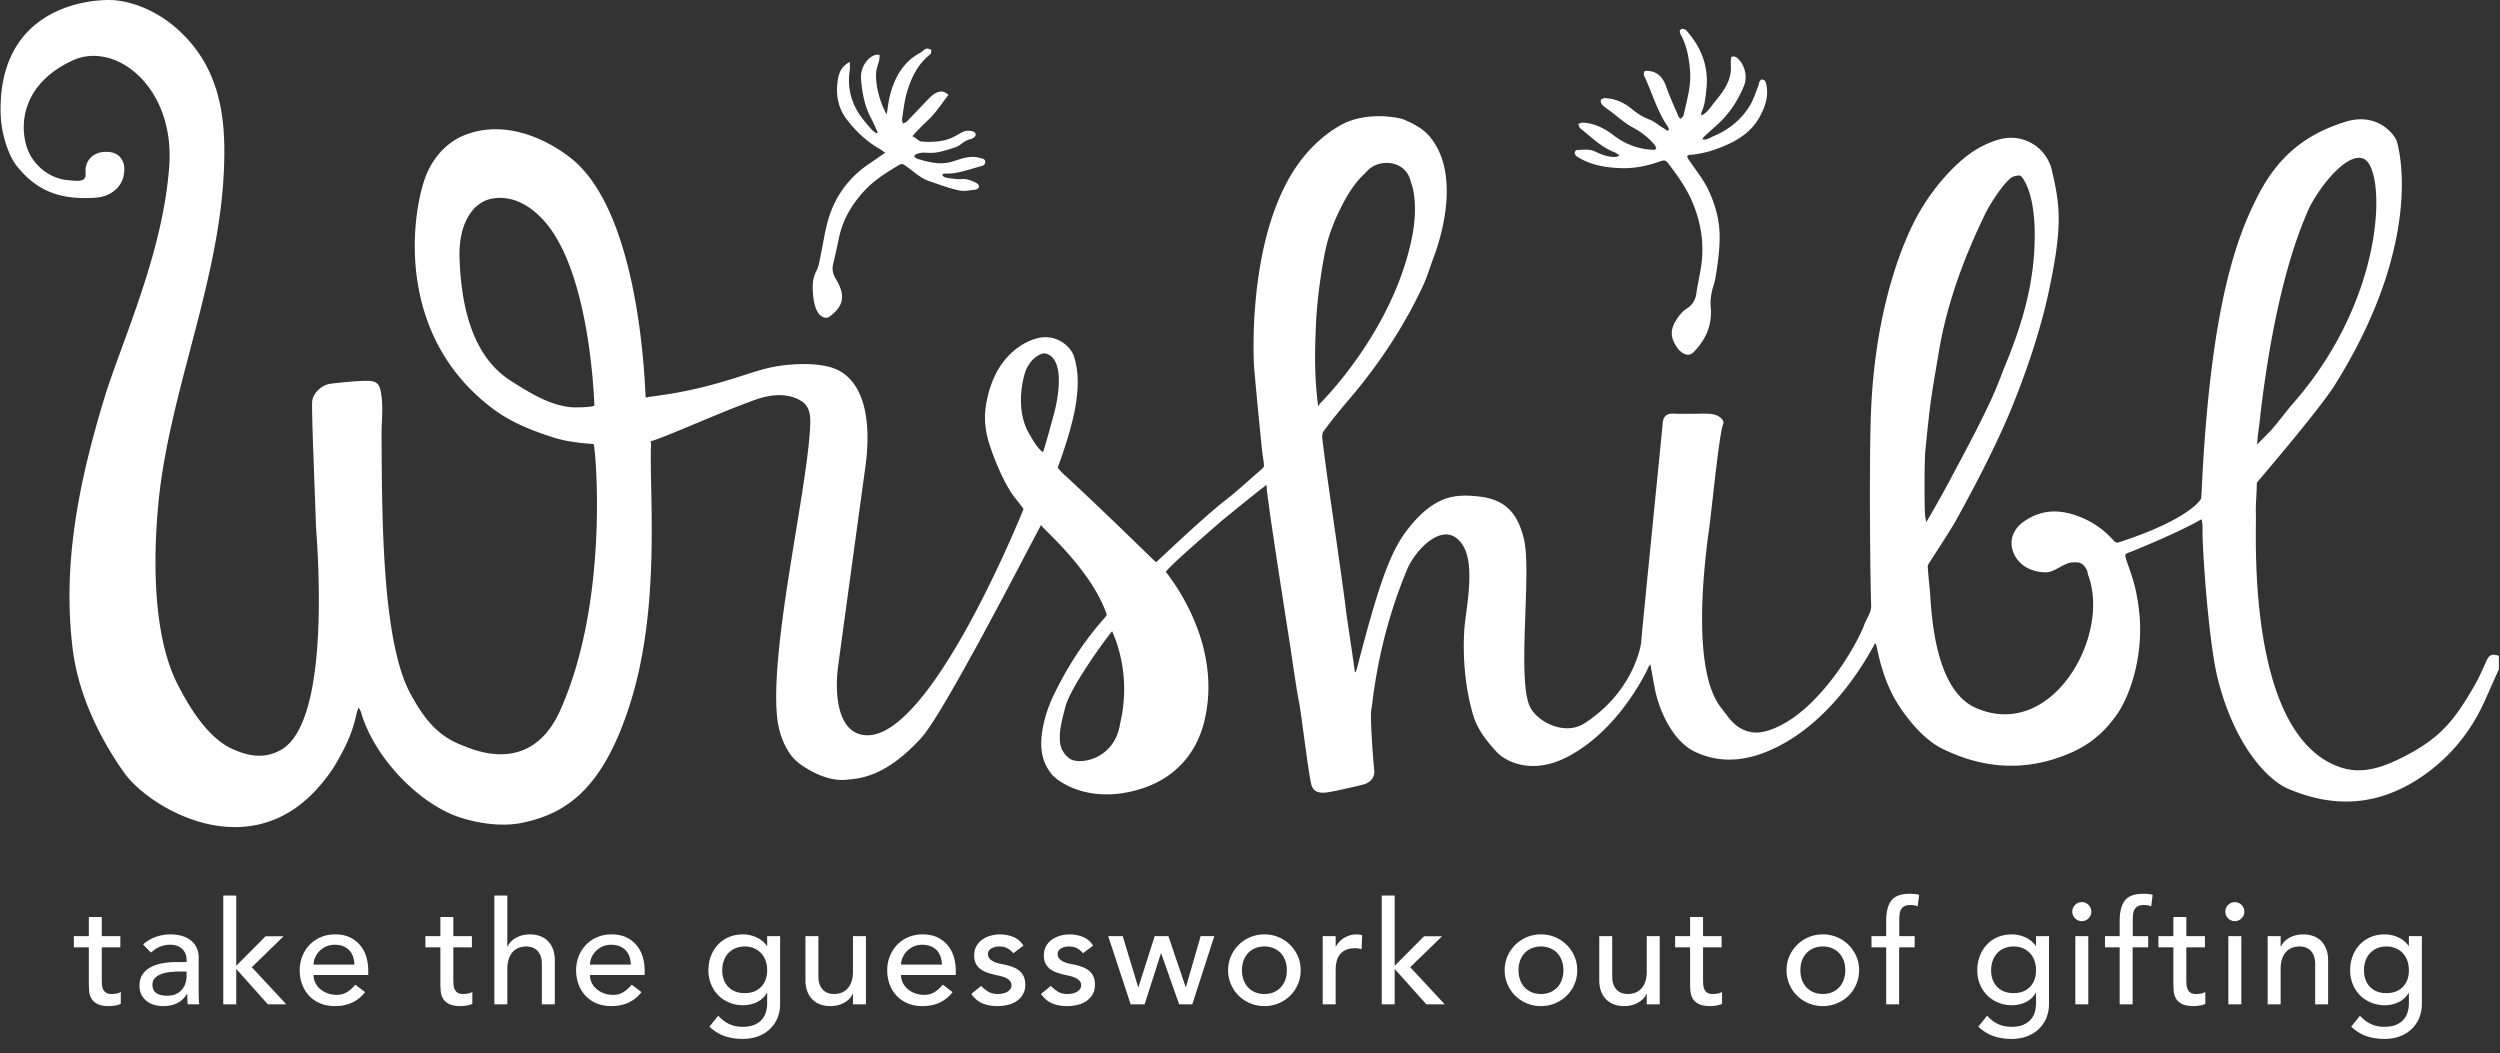 <svg viewBox="0 0 356 150" xmlns="http://www.w3.org/2000/svg" xml:space="preserve" style="fill-rule:evenodd;clip-rule:evenodd;stroke-linejoin:round;stroke-miterlimit:2"><rect x="0" y="0" width="356" height="150" fill="#333333" stroke="none"/><g transform="matrix(1 0 0 1.274 -.164 0)"><path style="fill:none" d="M.164 0H356v117.768H.164z"/><clipPath id="a"><path d="M.164 0H356v117.768H.164z"/></clipPath><g clip-path="url(#a)"><path d="M274.037 73.192c-.088-1.469-.098-7.56.06-9.127.282-2.786.547-5.578.976-8.343.3-1.933.618-3.712.939-5.646 1.524-9.189 5.332-16.946 6.573-19.574.685-1.45 3.117-5.227 4.166-5.402.669-.112.819-.282 1.18.239 2.579 3.733 1.544 12.071 1.447 12.831-.322 2.534-.949 6.24-3.225 12.132-.226.586-.472 1.167-.707 1.752-.576 1.427-1.097 2.879-1.73 4.28-1.746 3.859-3.755 7.56-5.75 11.32-1.927 3.63-3.468 6.239-3.756 6.686a8.237 8.237 0 0 1-.173-1.148Zm-86.404-15.306c-.63-4.625-.433-8.664-.356-10.956.162-4.866 1.123-10.51 1.648-12.424.48-1.754 1.146-3.376 1.946-4.963.803-1.592 1.711-3.135 2.973-4.428.293-.3.593-.595.888-.893 1.648-1.66 5.428-1.461 6.103 1.727 0 0 1.23 2.757.09 8.152-2.775 13.127-12.617 22.931-13.073 23.383m-28.431 45.559c-.804 5.228-5.984 5.974-7.27 4.912-.718-.593-1.207-1.318-1.292-2.31-.145-1.703.318-3.211.742-4.903.798-3.191 6.654-10.946 6.688-10.861.284.72 2.83 5.991 1.132 13.162Zm-9.393-44.219c-.424 1.587-1.436 5.286-1.603 5.565-.858-.646-1.401-1.707-1.902-2.54-2.066-3.439-.961-7.829-.633-8.815.632-1.895 2.252-2.938 3.03-2.678 2.776.925 1.597 6.649 1.108 8.468Zm-68.294-.818c-3.154-.085-6.213-1.961-8.931-3.683-2.829-1.793-7.066-5.773-7.449-17.606-.162-4.986 1.972-7.998 4.703-8.451 2.878-.478 5.33 1.023 7.184 3.01 6.647 7.121 7.286 25.464 7.313 26.451.002.06-.355.272-2.82.279Zm240.05 1.143c2.206-18.743 5.796-26.787 6.744-29.05 1.16-2.767 5.469-8.61 7.992-7.484 3.18 1.421 3.366 19.549-10.119 34.882-.941 1.07-2.502 3.206-3.45 4.151-.199.199-1.268 1.289-1.61 1.641 0-.965.415-3.43.443-4.14Zm34.1 34.271c-1.135-.387-1.509-.21-1.936.762-.548 1.243-1.079 2.44-1.793 3.662-2.674 4.575-4.585 7.086-9.494 9.669-3.141 1.652-6.173 2.821-9.393 1.765-13.63-4.472-12.002-33.693-12.111-36.07-.056-1.243.131-3.236.131-4.462 0-.073 8.753-10.177 11.12-13.951 9.988-15.922 10.408-28.541 8.854-34.575-.225-.876-2.664-4.356-7.402-2.866-5.615 1.765-9.517 4.86-12.417 10.518-2.995 5.843-6.729 15.528-7.996 41.699-.035.728-.066 1.376-.093 1.431-.283.565-2.419 3.13-11.242 6.063-.816.271-.798.344-1.408-.313a12.448 12.448 0 0 0-6.049-3.627c-2.385-.629-4.621-.276-6.675 1.238-1.639 1.209-2.096 3.093-1.085 4.856.958 1.67 2.771 2.248 4.3 2.274 1.366.022 2.578-1.398 3.944-1.425.703-.014 1.251-.009 1.744.758.416.647.189.496.447 1.214 3.092 8.603-5.212 23.435-16.004 18.781-5.971-2.575-6.355-13.586-6.582-16.565-.062-.806-.312-2.939-.312-3.749 0-.111 2.941-4.477 4.036-6.447 1.341-2.414 5.834-10.581 8.331-17.04.238-.616 3.237-7.893 4.843-15.416 1.999-9.358 1.669-12.199.462-17.366a5.98 5.98 0 0 0-7.351-4.421c-3.028.8-5.357 2.645-7.434 4.863a30.43 30.43 0 0 0-4.211 5.758c-1.99 3.496-6.007 12.772-6.723 27.389-.367 7.498-.11 26.775-.014 28.274.07 1.096-.587 1.788-.959 2.792-1.197 3.231-6.629 12.52-13.193 14.95-1.269.47-2.335.631-3.542.246-1.815-.579-2.53-1.853-3.708-3.36-4.263-5.452-2.304-20.902-1.685-25.346.377-2.703 1.458-13.775 2.014-15.014.24-.533-.563-1.144-1.171-1.319-.519-.149-1.088-.154-1.636-.154-.45.001-3.236.063-4.179.004-1.065-.067-1.573.376-1.629 1.43-.025.455-3.01 30.051-3.069 31.202-.009.167-.961 6.868-8.073 11.461-2.706 1.748-6.451-.076-7.641-2.136-2.088-3.614.189-19.359-.978-24.121-.871-3.553-2.511-5.579-6.329-6.031-2.189-.259-4.027-.209-5.86.748-1.732.904-3.099 2.31-4.294 3.826-2.365 2.998-3.988 7.127-7.144 19.326-.339 1.313-.342 1.1-.449 1.094-.034-.619-1.137-7.648-1.302-9.125-.261-2.329-2.177-15.532-2.416-17.231a361.51 361.51 0 0 1-.913-6.869c-.043-.354-.007-.817.19-1.084a75.216 75.216 0 0 1 2.864-3.626c1.37-1.637 7.027-7.907 11.306-17.119.601-1.294.993-2.686 1.504-4.025.83-2.176 4.042-11.743-.6-17.205-.975-1.146-2.318-1.816-3.673-2.4-.693-.299-5.454-1.237-9.093.867-2.546 1.47-4.678 3.565-6.348 6.072-6.885 10.34-5.929 27.561-5.858 28.388.329 3.881.726 7.757 1.111 11.633.043.44.291 1.928.291 2.371 0 .146-.173.332-.751.828-1.566 1.343-3.072 2.763-4.702 4.022-3.223 2.49-9.778 8.775-9.895 8.853-.082.054-6.262-6.16-13.267-12.622a6.677 6.677 0 0 1-.757-.841c.179-.506.454-1.263.578-1.624.393-1.157 1.595-4.652 2.026-7.574.338-2.288.405-4.531-.328-6.749-.39-1.185-2.431-3.302-5.427-2.413-1.437.426-5.933 2.343-7.065 9.489-.232 1.465-.181 2.846.159 4.338.473 2.076 2.32 6.806 4.021 8.894.499.613 1.181 1.508 1.157 1.566-.955 2.342-13.335 32.471-22.338 32.179-4.19-.136-4.551-5.947-4.068-9.698.326-2.529 3.546-25.965 3.899-28.55.873-6.391-.099-11.809-3.884-13.739-2.432-1.239-7.044-.952-9.68-.368-3.632.807-8.206 3.042-16.97 4.137-.642.08-.75.194-.759.084-.109-1.287-.657-24.541-9.687-33.207-2.017-1.937-8.874-6.793-15.859-4.206-3.247 1.203-5.104 3.993-5.909 6.329-2.006 5.82-3.942 22.382 9.578 32.635 2.655 2.015 5.574 3.156 8.637 4.148 2.841.919 5.827.892 5.855 1.001.287 1.153 2.2 22.297-4.781 37.881-4.234 9.452-12.489 5.546-13.975 4.975-3.59-1.376-5.468-3.901-7.32-7.276-4.082-7.44-4.082-25.115-4.147-36.853-.012-1.925.265-3.965-.044-5.865-.19-1.167-.418-1.705-1.428-1.857-1.089-.163-4.973.267-5.804.376-1.202.158-2.423 1.254-2.592 2.431-.148 1.036.449 14.68.523 17.693.032 1.296 2.536 28.019-5.08 32.067-2.339 1.243-4.472.856-6.811-.186-4.025-1.793-6.851-7.399-7.687-8.975-4.662-8.789-3.223-24.312-2.379-29.877 2.17-14.318 8.059-28.445 8.818-42.863.37-7.012.053-15.31-7.16-21.275-2.573-2.128-6.135-3.713-9.423-3.652C9.979.098-.1 2.655.001 15.737c.028 3.734 1.371 6.713 2.254 7.835 2.977 3.783 6.352 4.739 10.433 4.624 1.402-.04 2.621-.193 3.774-1.273.877-.823 1.213-1.945 1.151-3.069-.055-.986-.74-2.475-3.096-2.201-1.113.129-2.574.986-2.41 3.013.11 1.357-1.15 1.095-2.52.986-2.394-.192-4.543-1.829-5.535-3.918-1.327-2.79-1.742-9.438 6.193-13.119 6.118-2.838 14.562 3.754 13.777 14.979-.879 12.564-6.864 25.217-9.307 33.297C11.176 68.6 8.763 80.243 10.272 92.43c.739 5.97 3.442 12.105 7.308 17.57 3.577 5.054 18.119 13.818 28.21 1.487.745-.91 1.468-1.877 2.053-2.905 1.342-2.363 2.183-4.05 2.782-6.696.078-.344.124-.573.349-1.125.348.474.367.725.466 1.035 1.853 5.817 7.276 11.747 12.766 14.141 1.701.743 6.199 2.059 10.187 1.198 5.917-1.279 11.284-4.492 15.221-16.835 4.411-13.832 2.756-29.718 3.003-36.959.019-.581-.169-.453-.04-.494 2.852-.903 9.562-4.011 14.855-5.91 1.317-.473 4.122-1.281 6.48.093 1.535.894 1.445 2.55 1.339 4.251-.586 9.392-5.626 30.647-4.686 40.699.171 1.827.692 3.549 1.688 5.12.74 1.171 1.804 1.917 2.983 2.579 1.564.88 3.369 1.496 5.063 1.357 2.195-.181 5.738-.435 10.801-5.961 3.195-3.488 14.815-26.127 16.808-29.847.205-.384.238-.466.233-.486.11.404 7.262 6.426 9.381 12.784.028.082-.289.431-.767.983-2.651 3.061-4.809 6.451-6.607 10.072-.795 1.605-1.402 3.282-1.731 5.05-.445 2.395-.35 4.669 1.307 6.666.621.749 4.621 4.003 11.506 2.35 6.179-1.483 9.083-5.647 10.133-9.763 2.966-11.629-5.466-21.415-5.433-21.466.576-.876 5.951-5.501 7.739-7.072.418-.368 5.528-4.509 6.093-4.92.096-.071.512-.378.512-.414 0 .783.186 1.785.271 2.501.38 3.164 3.055 20.228 3.09 20.436.127.724.867 6.127 1.277 8.085.293 1.403 1.191 9.12 1.696 11.515.181.86.66 1.266 1.532 1.321.359.023.727-.039 1.089-.097.375-.06.983-.18 1.353-.264 1.173-.265 2.354-.502 3.514-.816 1.01-.274 1.619-1.067 1.51-2.005-.116-1.006-.606-7.445-.428-8.48.279-1.623.896-10.056 5.138-20.187 1.17-2.793 5.512-7.426 7.989-3.242 1.743 2.943.289 9.357.131 11.846-.452 7.124 1.228 12.133 1.412 12.661.627 1.806 1.954 3.464 3.27 4.865 1.02 1.085 4.762 3.398 10.122.554 6.181-3.279 9.916-9.667 11.212-12.271.101-.202.222-.58.48-.824.249 1.356.451 2.527.68 3.691.4 2.04 2.126 7.066 5.685 8.753 3.245 1.538 6.575 1.351 9.721.164 10.239-3.864 15.756-15.497 15.925-15.639.092.17.167.254.185.349.551 2.802 1.369 5.514 2.837 7.982.48.807 3.198 5.123 6.668 6.767 3.119 1.477 9.751 4.163 18.075.552 2.843-1.233 4.853-2.932 6.649-5.482 1.826-2.593 3.725-8.035 3.237-14.021a28.011 28.011 0 0 0-.681-4.241c-.317-1.32-.829-2.594-1.247-3.891-.209-.648-.126-.745.529-.966.61-.206 7.442-3.039 10.122-4.653.031-.02.045.081.051.045.013-.088.205-.142.192 1.674-.018 2.661.857 15.65 2.141 20.847 2.245 9.09 6.815 14.485 10.28 15.875 3.825 1.533 10.982 3.752 19.239-2.137 3.782-2.697 6.556-6.17 8.472-10.36.696-1.524 1.344-3.082 2.062-4.595.309-.651.297-1.265.13-1.904Z" style="fill:#fff;fill-rule:nonzero" transform="matrix(1 0 0 .785 .246 0)"/><path d="M237.577 18.436c-.045-.127-.066-.272-.141-.378-1.547-2.207-2.235-4.818-3.372-7.218-.088-.185-.086-.531.032-.663.108-.121.431-.092.652-.065 1.36.161 2.019 1.03 2.449 2.264.506 1.449 1.162 2.846 1.761 4.263.037.086.144.143.296.288.151-.191.37-.345.41-.536.448-2.084 1.099-4.136.915-6.316-.15-1.787-.441-3.532-1.315-5.128-.17-.31-.253-.65.094-.814.167-.08.553.048.698.21 2.131 2.386 3.214 5.147 2.848 8.38-.126 1.109-.201 2.238-.704 3.272-.05.102-.008.249-.008.455.875-.415 1.293-1.179 1.802-1.807 1.056-1.302 2.149-2.619 2.372-4.375.069-.545 0-1.107.022-1.66.008-.194.063-.522.159-.547a.857.857 0 0 1 .648.12c1.104.819 1.633 2.634 1.08 4-.823 2.03-1.988 3.854-3.598 5.366-.687.644-1.401 1.263-2.094 1.902-.091.085-.138.219-.253.41.692.114 1.14-.284 1.629-.489 2.158-.908 3.916-2.334 5.135-4.329.538-.88.835-1.908 1.233-2.872.065-.16.05-.356.127-.506.074-.144.223-.352.333-.349.177.006.427.12.507.265.129.233.166.526.206.799.228 1.532-.268 2.9-.98 4.216-1.086 2.012-2.857 3.226-4.885 4.109-1.643.715-3.348 1.225-5.151 1.35-.092.006-.179.085-.336.163.07.162.113.321.2.452.944 1.427 2.068 2.767 2.804 4.295.998 2.074 1.629 4.29 1.642 6.661.011 2.045-.283 4.042-.617 6.042-.058.343-.16.681-.265 1.014-.318 1.011-.475 2.029-.382 3.101.217 2.46-.681 4.527-2.364 6.28-.5.521-.998.585-1.61.211a2.645 2.645 0 0 1-.759-.701c-1.077-1.528-1.099-2.684-.031-4.241.35-.51.775-1.036 1.291-1.353.894-.548 1.307-1.278 1.44-2.291.159-1.215.453-2.41.643-3.621.49-3.123.057-6.134-1.127-9.056-.838-2.069-2.105-3.869-3.448-5.624-.463-.606-.587-.643-1.346-.375-1.801.64-3.651 1.004-5.564.928-2.076-.08-4.105-.41-5.932-1.499-.149-.088-.306-.183-.414-.313-.275-.328-.145-.767.277-.776.827-.018 1.667-.167 2.477.225.884.428 1.804.781 2.813.774.197-.003.394-.042.656-.236-.244-.15-.472-.342-.735-.444-1.906-.743-3.322-2.186-4.876-3.426-.151-.12-.169-.407-.248-.617.218-.057.44-.173.655-.162 1.664.086 3.06.802 4.367 1.801 1.621 1.24 3.463 1.963 5.523 2.059.104.005.211.006.313-.012.063-.013.119-.066.247-.143-.065-.165-.094-.375-.21-.511a10.434 10.434 0 0 0-3.083-2.475c-1.189-.633-2.212-1.576-3.305-2.387-.365-.271-.754-.521-1.065-.845-.165-.171-.312-.536-.234-.711.072-.164.456-.279.694-.265 1.401.09 2.614.637 3.702 1.532.753.62 1.56 1.161 2.505 1.507.61.222 1.137.676 1.698 1.031.308.194.61.398.916.597l.181-.206ZM126.182 16.289c.182-1.07.266-1.968.495-2.827.671-2.519 1.898-4.659 4.286-5.955.305-.165.549-.467.866-.577.202-.07.485.096.732.157-.056.219-.037.532-.177.643-1.761 1.389-2.691 3.305-3.306 5.37-.367 1.231-.493 2.535-.706 3.811-.032.185.055.389.104.689.247-.124.455-.17.579-.297 1-1.029 1.983-2.074 2.972-3.113.893-.938 1.943-1.685 2.971-.657-.073-.073-1.618 2.283-2.568 3.221-.93.917-1.703 1.607-2.618 2.659.249-.021.994.709 1.242.73 5.365.462 5.295-2.081 7.423-1.422.402.124.513.519.194.799-.174.154-.418.248-.645.318-1.139.347-1.189.894-2.334 1.218-.299.085-1.753.621-2.812.694-1.268.088-1.495-.217-2.581.248-.076.033-.111.164-.208.315.178.112.325.254.499.307 1.646.506 3.312.906 4.992.372 1.269-.403 2.563-.912 3.895-.496.327.103.752.101.737.584-.014.438-.379.526-.731.622-1.683.453-3.326 1.101-5.117 1.013-.078-.004-.163.09-.289.165.214.383.571.43.901.47.625.077 1.262.197 1.881.146.789-.064 1.441.244 2.1.555.179.085.398.368.374.526-.026.17-.303.408-.492.428-.797.085-1.64.273-2.395.104-1.425-.319-2.805-.841-4.194-1.31-1.221-.412-2.142-1.31-3.163-2.042-.717-.516-.714-.533-1.478-.068-1.726 1.051-3.492 2.112-5.161 4.1-1.512 1.799-2.599 3.801-3.072 6.123-.258 1.269-.557 2.531-.84 3.796-.178.797.055 1.43.484 2.154 1.257 2.119 1.055 3.592-.69 5-.212.172-.465.391-.738.382-1.513-.047-1.806-2.385-1.874-3.1-.12-1.254-.164-2.405.456-3.568.352-.657.441-1.463.602-2.211.361-1.673.586-3.383 1.06-5.022.965-3.345 2.905-6.033 5.809-7.995.74-.499 1.471-1.014 2.327-1.606-.338-.226-.575-.406-.831-.554-1.846-1.071-3.365-2.509-4.651-4.194-1.315-1.726-1.602-3.731-1.24-5.791.154-.873.53-1.803 1.667-2.382.014.457.066.747.023 1.023-.442 2.758.256 5.195 2.027 7.338.357.433.711.868 1.093 1.278.194.207.447.358.674.534l.174-.149c-.321-.681-.618-1.374-.968-2.039-.919-1.744-1.261-3.635-1.416-5.565-.114-1.429.699-2.852 1.881-3.38.223-.099.515-.043.774-.058-.02.256-.011.518-.068.764-.11.474-.295.931-.382 1.407-.287 1.571.394 4.517 1.451 6.315Z" style="fill:#fff;fill-rule:nonzero" transform="matrix(1 0 0 .785 .246 0)"/><path d="M-12.176 157.782h-2.645v4.408c0 .273.007.543.021.81.013.266.065.505.154.717.088.212.225.383.41.513.184.13.454.194.809.194.219 0 .444-.02.677-.061.232-.041.444-.116.635-.226v1.681c-.218.123-.502.209-.85.257a6.34 6.34 0 0 1-.81.071c-.711 0-1.261-.099-1.65-.297-.39-.198-.677-.454-.861-.769a2.475 2.475 0 0 1-.328-1.055c-.035-.39-.052-.783-.052-1.179v-5.064h-2.132v-1.599h2.132v-2.726h1.845v2.726h2.645v1.599ZM-8.937 157.372a5.13 5.13 0 0 1 1.804-1.076 6.171 6.171 0 0 1 2.05-.359c.71 0 1.322.089 1.835.267.512.178.932.417 1.26.717.328.301.571.646.728 1.036.157.389.236.796.236 1.219v4.961c0 .342.007.656.02.943.014.287.034.561.062.82h-1.64a17.767 17.767 0 0 1-.062-1.476h-.041c-.41.629-.895 1.073-1.455 1.333-.561.26-1.21.389-1.948.389-.451 0-.881-.061-1.291-.184a3.147 3.147 0 0 1-1.076-.554 2.63 2.63 0 0 1-.728-.912c-.178-.362-.267-.782-.267-1.261 0-.628.14-1.154.421-1.578.28-.424.662-.769 1.148-1.035.485-.267 1.052-.458 1.701-.574a11.828 11.828 0 0 1 2.081-.175h1.353v-.41c0-.246-.048-.492-.144-.738a1.983 1.983 0 0 0-1.148-1.137 2.727 2.727 0 0 0-1.025-.175 3.787 3.787 0 0 0-1.66.359 3.209 3.209 0 0 0-.595.359c-.177.137-.348.266-.512.389l-1.107-1.148Zm5.207 3.854c-.438 0-.885.024-1.343.072-.458.048-.875.14-1.25.277a2.415 2.415 0 0 0-.923.574c-.239.246-.359.56-.359.943 0 .56.188.963.564 1.209.376.246.885.369 1.527.369.506 0 .936-.085 1.292-.256a2.438 2.438 0 0 0 1.332-1.578 3.6 3.6 0 0 0 .144-.995v-.615h-.984ZM2.481 150.402h1.845v10.004l4.182-4.202h2.563l-4.531 4.407 4.92 5.289H8.836l-4.51-5.043v5.043H2.481v-15.498ZM15.335 161.718c0 .424.092.81.277 1.159.184.348.427.645.727.891.301.246.649.438 1.046.574.396.137.806.205 1.23.205.574 0 1.073-.133 1.496-.399a4.845 4.845 0 0 0 1.169-1.056l1.394 1.066c-1.025 1.326-2.46 1.988-4.305 1.988-.766 0-1.459-.129-2.081-.389a4.524 4.524 0 0 1-1.578-1.076 4.78 4.78 0 0 1-.995-1.62 5.732 5.732 0 0 1-.348-2.019c0-.724.126-1.397.379-2.019a4.999 4.999 0 0 1 1.046-1.62 4.768 4.768 0 0 1 1.588-1.076 5.108 5.108 0 0 1 2.009-.39c.861 0 1.589.151 2.184.451a4.317 4.317 0 0 1 1.465 1.179 4.65 4.65 0 0 1 .831 1.64c.17.608.256 1.227.256 1.855v.656h-7.79Zm5.822-1.476a3.907 3.907 0 0 0-.195-1.127 2.469 2.469 0 0 0-.523-.892 2.39 2.39 0 0 0-.871-.594c-.348-.144-.755-.216-1.22-.216a3.018 3.018 0 0 0-2.798 1.835 2.517 2.517 0 0 0-.215.994h5.822ZM37.885 157.782H35.24v4.408c0 .273.007.543.021.81.013.266.065.505.154.717.088.212.225.383.41.513.184.13.454.194.809.194.219 0 .444-.02.677-.061.232-.041.444-.116.635-.226v1.681c-.218.123-.502.209-.85.257a6.34 6.34 0 0 1-.81.071c-.711 0-1.261-.099-1.65-.297-.39-.198-.677-.454-.861-.769a2.475 2.475 0 0 1-.328-1.055c-.035-.39-.052-.783-.052-1.179v-5.064h-2.132v-1.599h2.132v-2.726h1.845v2.726h2.645v1.599ZM41.083 150.402h1.845v7.278h.041c.232-.519.635-.94 1.209-1.261.574-.321 1.237-.482 1.989-.482.464 0 .912.072 1.343.216.43.143.806.365 1.127.666.321.301.577.687.769 1.158.191.472.287 1.029.287 1.671v6.252h-1.845v-5.74c0-.451-.062-.837-.185-1.158a2.116 2.116 0 0 0-.492-.779 1.844 1.844 0 0 0-.707-.43 2.6 2.6 0 0 0-.83-.134 3.01 3.01 0 0 0-1.066.185 2.226 2.226 0 0 0-.861.584 2.754 2.754 0 0 0-.574 1.015c-.137.41-.205.895-.205 1.455v5.002h-1.845v-15.498ZM54.695 161.718c0 .424.092.81.277 1.159.184.348.427.645.727.891.301.246.649.438 1.046.574.396.137.806.205 1.23.205.574 0 1.073-.133 1.496-.399a4.845 4.845 0 0 0 1.169-1.056l1.394 1.066c-1.025 1.326-2.46 1.988-4.305 1.988-.766 0-1.459-.129-2.081-.389a4.524 4.524 0 0 1-1.578-1.076 4.78 4.78 0 0 1-.995-1.62 5.732 5.732 0 0 1-.348-2.019c0-.724.126-1.397.379-2.019a4.999 4.999 0 0 1 1.046-1.62 4.768 4.768 0 0 1 1.588-1.076 5.108 5.108 0 0 1 2.009-.39c.861 0 1.589.151 2.184.451a4.317 4.317 0 0 1 1.465 1.179 4.65 4.65 0 0 1 .831 1.64c.17.608.256 1.227.256 1.855v.656h-7.79Zm5.822-1.476a3.907 3.907 0 0 0-.195-1.127 2.469 2.469 0 0 0-.523-.892 2.39 2.39 0 0 0-.871-.594c-.348-.144-.755-.216-1.22-.216a3.018 3.018 0 0 0-2.798 1.835 2.517 2.517 0 0 0-.215.994h5.822ZM81.775 165.818c0 .738-.126 1.412-.379 2.02a4.609 4.609 0 0 1-1.076 1.578 4.882 4.882 0 0 1-1.681 1.035c-.656.246-1.381.369-2.173.369-.93 0-1.78-.129-2.552-.389-.773-.26-1.507-.711-2.204-1.353l1.25-1.558c.479.519.998.912 1.558 1.179.561.266 1.196.399 1.907.399.683 0 1.25-.099 1.701-.297.451-.198.81-.454 1.077-.769a2.76 2.76 0 0 0 .563-1.076c.11-.403.164-.81.164-1.22v-1.435h-.061a3.247 3.247 0 0 1-1.445 1.302c-.609.28-1.248.42-1.917.42-.711 0-1.37-.126-1.978-.379a4.715 4.715 0 0 1-1.569-1.045 4.78 4.78 0 0 1-1.025-1.579 5.223 5.223 0 0 1-.369-1.978c0-.711.116-1.377.349-1.999a4.891 4.891 0 0 1 .994-1.63c.431-.464.95-.826 1.558-1.086.608-.26 1.288-.39 2.04-.39a4.53 4.53 0 0 1 1.917.431c.621.287 1.11.69 1.465 1.209h.041v-1.394h1.845v9.635Zm-5.043-8.159c-.492 0-.936.086-1.332.257a2.944 2.944 0 0 0-1.005.697 3.073 3.073 0 0 0-.635 1.066 3.974 3.974 0 0 0-.226 1.363c0 .984.287 1.773.861 2.368.574.594 1.353.891 2.337.891.984 0 1.763-.297 2.337-.891.574-.595.861-1.384.861-2.368 0-.492-.075-.946-.225-1.363a3.075 3.075 0 0 0-.636-1.066 2.94 2.94 0 0 0-1.004-.697 3.336 3.336 0 0 0-1.333-.257ZM93.993 165.9h-1.845v-1.496h-.041c-.232.519-.635.94-1.209 1.261-.574.321-1.237.481-1.989.481-.478 0-.929-.071-1.353-.215a3.035 3.035 0 0 1-1.117-.666 3.23 3.23 0 0 1-.769-1.158c-.191-.472-.287-1.029-.287-1.671v-6.253h1.845v5.74c0 .451.062.838.185 1.159.123.321.287.581.492.779.205.198.441.341.707.43.267.089.543.133.83.133a3.01 3.01 0 0 0 1.066-.184c.328-.123.615-.318.861-.584.246-.267.438-.605.574-1.015.137-.41.205-.895.205-1.456v-5.002h1.845v9.717ZM98.995 161.718c0 .424.093.81.277 1.159.185.348.427.645.728.891.3.246.649.438 1.045.574.397.137.807.205 1.23.205.574 0 1.073-.133 1.497-.399a4.841 4.841 0 0 0 1.168-1.056l1.394 1.066c-1.025 1.326-2.46 1.988-4.305 1.988-.765 0-1.459-.129-2.08-.389a4.537 4.537 0 0 1-1.579-1.076 4.778 4.778 0 0 1-.994-1.62 5.71 5.71 0 0 1-.349-2.019c0-.724.127-1.397.38-2.019a4.996 4.996 0 0 1 1.045-1.62 4.773 4.773 0 0 1 1.589-1.076 5.104 5.104 0 0 1 2.009-.39c.861 0 1.589.151 2.183.451a4.32 4.32 0 0 1 1.466 1.179c.382.485.659 1.032.83 1.64.171.608.256 1.227.256 1.855v.656h-7.79Zm5.822-1.476a3.873 3.873 0 0 0-.194-1.127 2.498 2.498 0 0 0-.523-.892 2.408 2.408 0 0 0-.871-.594c-.349-.144-.756-.216-1.22-.216a3.034 3.034 0 0 0-2.798 1.835 2.501 2.501 0 0 0-.216.994h5.822ZM114.985 158.623a2.832 2.832 0 0 0-.809-.687c-.322-.184-.715-.277-1.179-.277-.438 0-.817.093-1.138.277-.321.185-.482.455-.482.81 0 .287.093.519.277.697.185.178.403.321.656.43.253.11.523.192.81.246l.738.144c.396.096.769.212 1.117.348.349.137.649.315.902.533.253.219.451.486.595.8.143.314.215.697.215 1.148 0 .547-.116 1.015-.349 1.404-.232.39-.533.707-.902.953a3.79 3.79 0 0 1-1.26.533c-.472.11-.947.164-1.425.164-.807 0-1.514-.123-2.122-.369-.608-.246-1.151-.697-1.63-1.353l1.394-1.148c.301.301.636.568 1.005.8.369.232.82.348 1.353.348.232 0 .468-.023.707-.071.239-.048.451-.123.636-.226a1.4 1.4 0 0 0 .451-.389.892.892 0 0 0 .174-.544.94.94 0 0 0-.256-.676 1.847 1.847 0 0 0-.615-.42 4.404 4.404 0 0 0-.759-.246 23.057 23.057 0 0 0-.707-.154 12.31 12.31 0 0 1-1.128-.328 3.442 3.442 0 0 1-.943-.492 2.28 2.28 0 0 1-.656-.779c-.164-.314-.246-.704-.246-1.169 0-.505.106-.946.318-1.322.212-.376.492-.687.841-.933.348-.246.744-.43 1.189-.553a5.004 5.004 0 0 1 3.228.184c.602.246 1.08.656 1.435 1.23l-1.435 1.087ZM124.907 158.623a2.832 2.832 0 0 0-.809-.687c-.322-.184-.715-.277-1.179-.277-.438 0-.817.093-1.138.277-.321.185-.482.455-.482.81 0 .287.093.519.277.697.185.178.403.321.656.43.253.11.523.192.81.246l.738.144c.396.096.769.212 1.117.348.349.137.649.315.902.533.253.219.451.486.595.8.143.314.215.697.215 1.148 0 .547-.116 1.015-.349 1.404-.232.39-.533.707-.902.953a3.79 3.79 0 0 1-1.26.533c-.472.11-.947.164-1.425.164-.807 0-1.514-.123-2.122-.369-.608-.246-1.151-.697-1.63-1.353l1.394-1.148c.301.301.636.568 1.005.8.369.232.82.348 1.353.348.232 0 .468-.023.707-.071.239-.048.451-.123.636-.226a1.4 1.4 0 0 0 .451-.389.892.892 0 0 0 .174-.544.94.94 0 0 0-.256-.676 1.847 1.847 0 0 0-.615-.42 4.404 4.404 0 0 0-.759-.246 23.057 23.057 0 0 0-.707-.154 12.31 12.31 0 0 1-1.128-.328 3.442 3.442 0 0 1-.943-.492 2.28 2.28 0 0 1-.656-.779c-.164-.314-.246-.704-.246-1.169 0-.505.106-.946.318-1.322.212-.376.492-.687.841-.933.348-.246.744-.43 1.189-.553a5.004 5.004 0 0 1 3.228.184c.602.246 1.08.656 1.435 1.23l-1.435 1.087ZM128.495 156.183h2.07l2.194 7.257h.041l2.316-7.257h1.948l2.46 7.257h.041l2.091-7.257h1.947l-3.136 9.717h-1.866l-2.562-7.257h-.041l-2.317 7.257h-1.988l-3.198-9.717ZM147.539 161.042c0 .492.075.946.226 1.363.15.417.362.772.635 1.066.274.294.608.526 1.005.697.396.171.84.256 1.332.256.492 0 .936-.085 1.333-.256a2.94 2.94 0 0 0 1.004-.697c.274-.294.485-.649.636-1.066.15-.417.225-.871.225-1.363s-.075-.946-.225-1.363a3.075 3.075 0 0 0-.636-1.066 2.94 2.94 0 0 0-1.004-.697 3.336 3.336 0 0 0-1.333-.257c-.492 0-.936.086-1.332.257a2.944 2.944 0 0 0-1.005.697 3.073 3.073 0 0 0-.635 1.066 3.974 3.974 0 0 0-.226 1.363Zm-1.968 0c0-.711.134-1.374.4-1.989a5.11 5.11 0 0 1 2.737-2.716 5.151 5.151 0 0 1 2.029-.4 5.156 5.156 0 0 1 3.67 1.497c.464.465.83 1.004 1.097 1.619.266.615.399 1.278.399 1.989a5.029 5.029 0 0 1-1.496 3.618 5.223 5.223 0 0 1-1.64 1.087 5.155 5.155 0 0 1-2.03.399 5.2 5.2 0 0 1-3.669-1.486 5.03 5.03 0 0 1-1.097-1.619 5.03 5.03 0 0 1-.4-1.999ZM159.04 156.183h1.845v1.497h.041c.123-.26.287-.495.492-.707.205-.212.434-.393.687-.544.252-.15.529-.269.83-.358.3-.089.601-.134.902-.134.3 0 .574.041.82.123l-.082 1.989a5.731 5.731 0 0 0-.451-.103 2.556 2.556 0 0 0-.451-.041c-.902 0-1.592.253-2.071.759-.478.506-.717 1.291-.717 2.357v4.879h-1.845v-9.717ZM167.445 150.402h1.845v10.004l4.182-4.202h2.562l-4.53 4.407 4.92 5.289H173.8l-4.51-5.043v5.043h-1.845v-15.498ZM186.92 161.042c0 .492.075.946.225 1.363.151.417.362.772.636 1.066a2.94 2.94 0 0 0 1.004.697c.397.171.841.256 1.333.256s.936-.085 1.332-.256a2.944 2.944 0 0 0 1.005-.697c.273-.294.485-.649.635-1.066.151-.417.226-.871.226-1.363s-.075-.946-.226-1.363a3.073 3.073 0 0 0-.635-1.066 2.944 2.944 0 0 0-1.005-.697 3.327 3.327 0 0 0-1.332-.257c-.492 0-.936.086-1.333.257a2.94 2.94 0 0 0-1.004.697 3.075 3.075 0 0 0-.636 1.066c-.15.417-.225.871-.225 1.363Zm-1.968 0c0-.711.133-1.374.4-1.989a5.183 5.183 0 0 1 1.096-1.619 5.156 5.156 0 0 1 3.67-1.497 5.151 5.151 0 0 1 3.669 1.497 5.169 5.169 0 0 1 1.097 1.619c.267.615.4 1.278.4 1.989 0 .711-.133 1.377-.4 1.999a5.013 5.013 0 0 1-1.097 1.619 5.2 5.2 0 0 1-3.669 1.486 5.155 5.155 0 0 1-2.03-.399 5.223 5.223 0 0 1-1.64-1.087 5.027 5.027 0 0 1-1.096-1.619 5.012 5.012 0 0 1-.4-1.999ZM207.03 165.9h-1.845v-1.496h-.041c-.232.519-.635.94-1.209 1.261-.574.321-1.237.481-1.989.481-.478 0-.929-.071-1.353-.215a3.035 3.035 0 0 1-1.117-.666 3.23 3.23 0 0 1-.769-1.158c-.191-.472-.287-1.029-.287-1.671v-6.253h1.845v5.74c0 .451.062.838.185 1.159.123.321.287.581.492.779.205.198.441.341.707.43.267.089.543.133.83.133a3.01 3.01 0 0 0 1.066-.184c.328-.123.615-.318.861-.584.246-.267.438-.605.574-1.015.137-.41.205-.895.205-1.456v-5.002h1.845v9.717ZM215.845 157.782h-2.644v4.408c0 .273.007.543.02.81.014.266.065.505.154.717.089.212.226.383.41.513.185.13.454.194.81.194.218 0 .444-.02.676-.061.233-.041.444-.116.636-.226v1.681c-.219.123-.502.209-.851.257a6.312 6.312 0 0 1-.81.071c-.71 0-1.26-.099-1.65-.297-.389-.198-.676-.454-.861-.769a2.489 2.489 0 0 1-.328-1.055c-.034-.39-.051-.783-.051-1.179v-5.064h-2.132v-1.599h2.132v-2.726h1.845v2.726h2.644v1.599ZM227.059 161.042c0 .492.075.946.225 1.363.151.417.362.772.636 1.066a2.94 2.94 0 0 0 1.004.697c.397.171.841.256 1.333.256s.936-.085 1.332-.256a2.944 2.944 0 0 0 1.005-.697c.273-.294.485-.649.635-1.066.151-.417.226-.871.226-1.363s-.075-.946-.226-1.363a3.073 3.073 0 0 0-.635-1.066 2.944 2.944 0 0 0-1.005-.697 3.327 3.327 0 0 0-1.332-.257c-.492 0-.936.086-1.333.257a2.94 2.94 0 0 0-1.004.697 3.075 3.075 0 0 0-.636 1.066c-.15.417-.225.871-.225 1.363Zm-1.968 0c0-.711.133-1.374.4-1.989a5.183 5.183 0 0 1 1.096-1.619 5.156 5.156 0 0 1 3.67-1.497 5.151 5.151 0 0 1 3.669 1.497 5.169 5.169 0 0 1 1.097 1.619c.267.615.4 1.278.4 1.989 0 .711-.133 1.377-.4 1.999a5.013 5.013 0 0 1-1.097 1.619 5.2 5.2 0 0 1-3.669 1.486 5.155 5.155 0 0 1-2.03-.399 5.223 5.223 0 0 1-1.64-1.087 5.027 5.027 0 0 1-1.096-1.619 5.012 5.012 0 0 1-.4-1.999ZM239.277 157.782h-2.091v-1.599h2.091v-2.173c0-1.298.249-2.265.748-2.9.499-.636 1.356-.954 2.573-.954.205 0 .42.007.646.021.225.014.468.055.727.123l-.205 1.64a2.699 2.699 0 0 0-1.045-.185c-.342 0-.615.052-.82.154-.205.103-.366.25-.482.441a1.73 1.73 0 0 0-.225.687c-.035.266-.052.57-.052.912v2.234h2.194v1.599h-2.214v8.118h-1.845v-8.118ZM262.462 165.818c0 .738-.126 1.412-.379 2.02a4.609 4.609 0 0 1-1.076 1.578 4.882 4.882 0 0 1-1.681 1.035c-.656.246-1.381.369-2.173.369-.93 0-1.78-.129-2.552-.389-.773-.26-1.507-.711-2.204-1.353l1.25-1.558c.479.519.998.912 1.558 1.179.561.266 1.196.399 1.907.399.683 0 1.25-.099 1.701-.297.451-.198.81-.454 1.077-.769a2.76 2.76 0 0 0 .563-1.076c.11-.403.164-.81.164-1.22v-1.435h-.061a3.247 3.247 0 0 1-1.445 1.302c-.609.28-1.248.42-1.917.42-.711 0-1.37-.126-1.978-.379a4.715 4.715 0 0 1-1.569-1.045 4.78 4.78 0 0 1-1.025-1.579 5.223 5.223 0 0 1-.369-1.978c0-.711.116-1.377.349-1.999a4.891 4.891 0 0 1 .994-1.63c.431-.464.95-.826 1.558-1.086.608-.26 1.288-.39 2.04-.39a4.53 4.53 0 0 1 1.917.431c.621.287 1.11.69 1.465 1.209h.041v-1.394h1.845v9.635Zm-5.043-8.159c-.492 0-.936.086-1.332.257a2.944 2.944 0 0 0-1.005.697 3.073 3.073 0 0 0-.635 1.066 3.974 3.974 0 0 0-.226 1.363c0 .984.287 1.773.861 2.368.574.594 1.353.891 2.337.891.984 0 1.763-.297 2.337-.891.574-.595.861-1.384.861-2.368 0-.492-.075-.946-.225-1.363a3.075 3.075 0 0 0-.636-1.066 2.94 2.94 0 0 0-1.004-.697 3.336 3.336 0 0 0-1.333-.257ZM266.214 156.183h1.845v9.717h-1.845v-9.717Zm-.431-3.485c0-.369.134-.686.4-.953.267-.266.584-.4.953-.4s.687.134.954.4c.266.267.399.584.399.953s-.133.687-.399.954a1.305 1.305 0 0 1-.954.399c-.369 0-.686-.133-.953-.399a1.306 1.306 0 0 1-.4-.954ZM272.528 157.782h-2.091v-1.599h2.091v-2.173c0-1.298.249-2.265.748-2.9.499-.636 1.356-.954 2.573-.954.205 0 .42.007.646.021.225.014.468.055.727.123l-.205 1.64a2.699 2.699 0 0 0-1.045-.185c-.342 0-.615.052-.82.154-.205.103-.366.25-.482.441a1.73 1.73 0 0 0-.225.687c-.035.266-.052.57-.052.912v2.234h2.194v1.599h-2.214v8.118h-1.845v-8.118ZM284.664 157.782h-2.645v4.408c0 .273.007.543.021.81.013.266.065.505.154.717.088.212.225.383.41.513.184.13.454.194.809.194.219 0 .444-.02.677-.061.232-.041.444-.116.635-.226v1.681c-.218.123-.502.209-.85.257a6.34 6.34 0 0 1-.81.071c-.711 0-1.261-.099-1.65-.297-.39-.198-.677-.454-.861-.769a2.475 2.475 0 0 1-.328-1.055c-.035-.39-.052-.783-.052-1.179v-5.064h-2.132v-1.599h2.132v-2.726h1.845v2.726h2.645v1.599ZM288.005 156.183h1.845v9.717h-1.845v-9.717Zm-.43-3.485a1.3 1.3 0 0 1 .4-.953c.266-.266.584-.4.953-.4s.687.134.953.4c.267.267.4.584.4.953s-.133.687-.4.954a1.301 1.301 0 0 1-.953.399c-.369 0-.687-.133-.953-.399a1.302 1.302 0 0 1-.4-.954ZM293.602 156.183h1.845v1.497h.041c.232-.519.635-.94 1.209-1.261.574-.321 1.237-.482 1.989-.482.464 0 .912.072 1.343.216.43.143.806.365 1.127.666.321.301.577.687.769 1.158.191.472.287 1.029.287 1.671v6.252h-1.845v-5.74c0-.451-.062-.837-.185-1.158a2.116 2.116 0 0 0-.492-.779 1.844 1.844 0 0 0-.707-.43 2.6 2.6 0 0 0-.83-.134 3.01 3.01 0 0 0-1.066.185 2.226 2.226 0 0 0-.861.584 2.754 2.754 0 0 0-.574 1.015c-.137.41-.205.895-.205 1.455v5.002h-1.845v-9.717ZM315.557 165.818c0 .738-.126 1.412-.379 2.02a4.609 4.609 0 0 1-1.076 1.578 4.882 4.882 0 0 1-1.681 1.035c-.656.246-1.381.369-2.173.369-.93 0-1.78-.129-2.552-.389-.773-.26-1.507-.711-2.204-1.353l1.25-1.558c.479.519.998.912 1.558 1.179.561.266 1.196.399 1.907.399.683 0 1.25-.099 1.701-.297.451-.198.81-.454 1.077-.769a2.76 2.76 0 0 0 .563-1.076c.11-.403.164-.81.164-1.22v-1.435h-.061a3.247 3.247 0 0 1-1.445 1.302c-.609.28-1.248.42-1.917.42-.711 0-1.37-.126-1.978-.379a4.715 4.715 0 0 1-1.569-1.045 4.78 4.78 0 0 1-1.025-1.579 5.223 5.223 0 0 1-.369-1.978c0-.711.116-1.377.349-1.999a4.891 4.891 0 0 1 .994-1.63c.431-.464.95-.826 1.558-1.086.608-.26 1.288-.39 2.04-.39a4.53 4.53 0 0 1 1.917.431c.621.287 1.11.69 1.465 1.209h.041v-1.394h1.845v9.635Zm-5.043-8.159c-.492 0-.936.086-1.332.257a2.944 2.944 0 0 0-1.005.697 3.073 3.073 0 0 0-.635 1.066 3.974 3.974 0 0 0-.226 1.363c0 .984.287 1.773.861 2.368.574.594 1.353.891 2.337.891.984 0 1.763-.297 2.337-.891.574-.595.861-1.384.861-2.368 0-.492-.075-.946-.225-1.363a3.075 3.075 0 0 0-.636-1.066 2.94 2.94 0 0 0-1.004-.697 3.336 3.336 0 0 0-1.333-.257Z" style="fill:#fff;fill-rule:nonzero" transform="matrix(1 0 0 .785 29.478 -17.97)"/></g></g></svg>